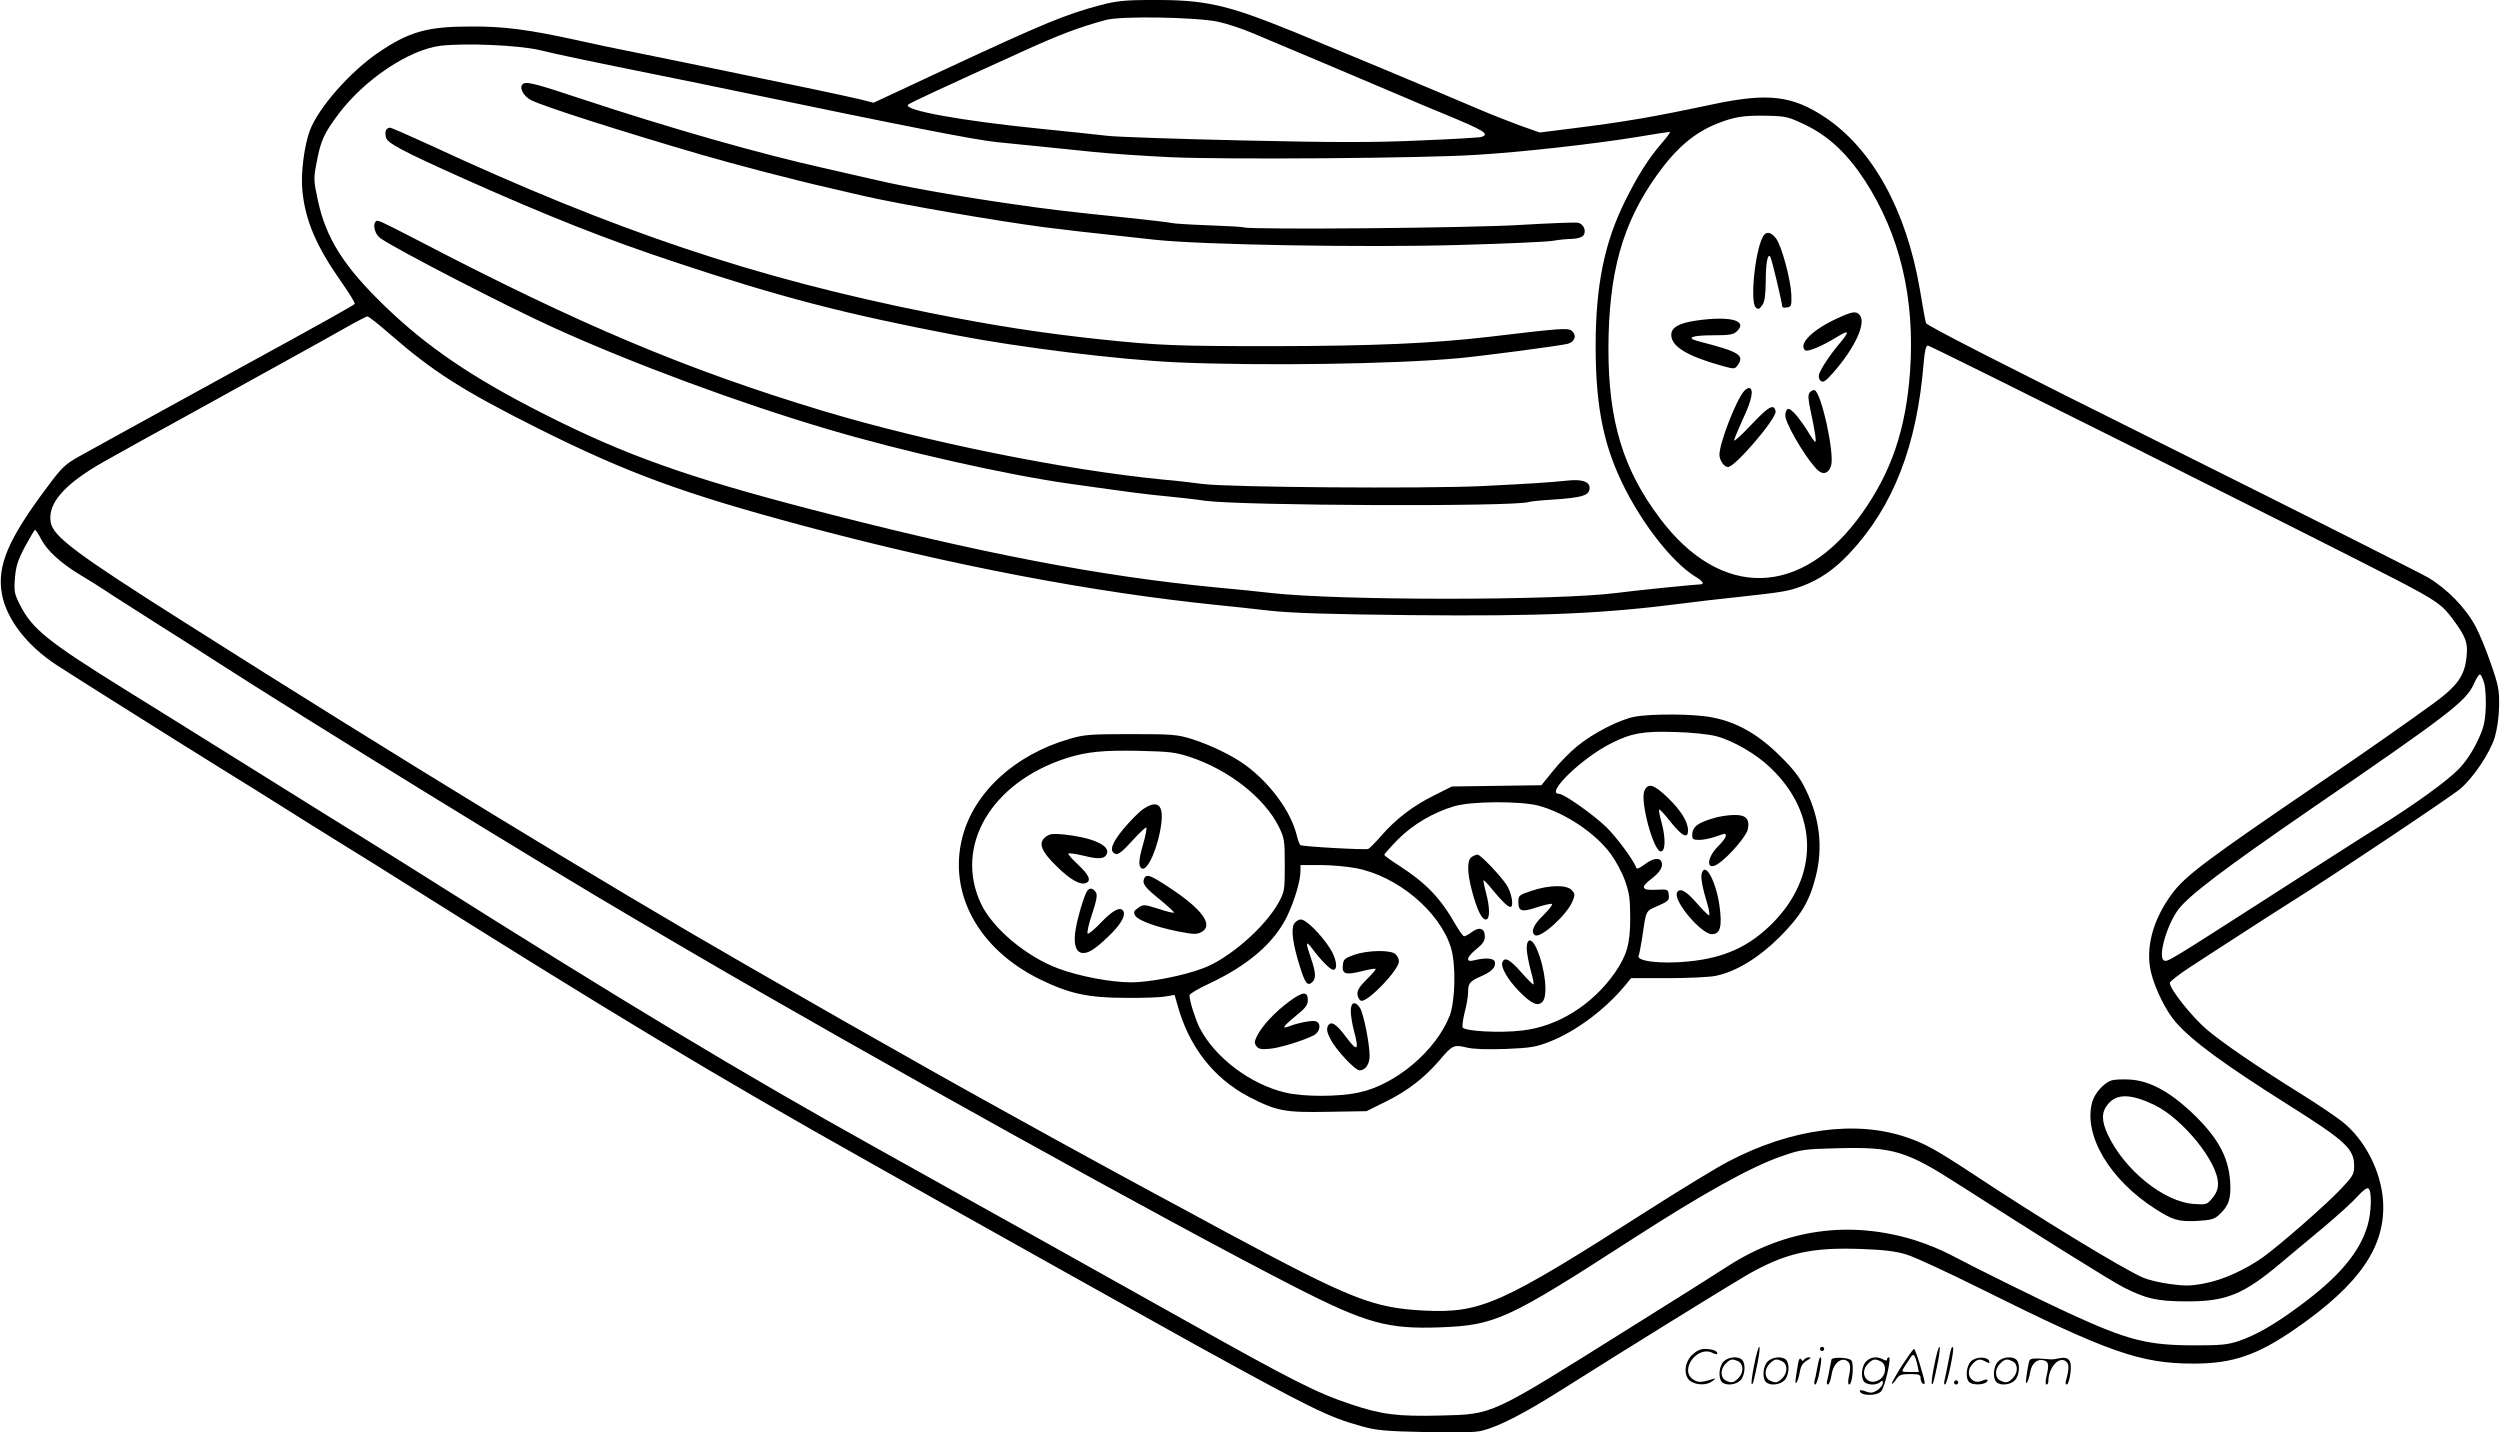 <svg version="1.0" xmlns="http://www.w3.org/2000/svg"
 width="1192" height="683" viewBox="0 0 1192.688 683.832"
 preserveAspectRatio="xMidYMid meet">
<g transform="translate(-0.553,683.953) scale(0.1,-0.1)"
fill="#000000" stroke="none">
<path d="M5255 6815 c-166 -44 -268 -86 -747 -309 l-336 -157 -59 15 c-32 8
-148 33 -258 56 -572 119 -692 143 -825 170 -80 16 -206 42 -280 59 -224 49
-343 65 -500 64 -208 0 -295 -24 -443 -125 -134 -91 -285 -263 -326 -371 -27
-73 -44 -205 -36 -286 14 -145 66 -267 190 -443 35 -50 62 -94 60 -99 -5 -7
-120 -72 -590 -329 -430 -236 -646 -355 -725 -399 -67 -37 -84 -54 -151 -144
-189 -252 -243 -379 -218 -514 22 -119 118 -244 259 -337 73 -48 526 -333 785
-494 94 -58 229 -142 300 -187 72 -46 198 -124 280 -175 83 -51 202 -125 265
-165 1027 -646 1520 -943 2240 -1347 74 -42 221 -124 325 -183 193 -109 1070
-599 1225 -685 575 -317 654 -356 815 -400 67 -19 115 -23 303 -27 154 -4 237
-2 270 7 79 20 199 81 382 197 310 196 789 492 878 544 188 108 310 135 552
126 109 -4 163 -11 215 -27 39 -12 198 -86 355 -164 609 -303 759 -356 1015
-356 186 0 304 41 486 167 306 212 430 393 417 608 -9 143 -87 295 -196 381
-31 24 -115 81 -187 126 -223 139 -379 246 -459 313 -72 62 -176 193 -176 222
0 7 46 43 103 80 56 36 138 89 182 118 111 72 238 154 313 201 174 109 753
496 790 529 64 56 139 169 163 244 12 42 20 97 21 151 1 76 -3 98 -40 203 -22
65 -55 144 -73 177 -47 88 -134 177 -225 232 -44 25 -600 305 -1236 622 -774
385 -1158 581 -1162 593 -3 10 -17 84 -30 165 -65 375 -225 665 -451 817 -156
104 -272 118 -530 64 -302 -64 -418 -84 -697 -119 l-136 -17 -99 35 c-54 20
-145 56 -203 81 -206 88 -692 291 -870 364 -326 132 -420 153 -681 153 -129
-1 -169 -5 -244 -25z m560 -79 c39 -8 113 -32 165 -54 99 -41 654 -276 750
-317 30 -13 100 -43 155 -65 205 -85 228 -99 190 -114 -8 -3 -140 -11 -293
-17 -217 -10 -400 -10 -847 0 -313 7 -604 17 -645 22 -41 5 -186 20 -323 34
-378 38 -658 89 -630 115 8 8 148 73 553 257 165 75 261 112 390 147 70 20
427 14 535 -8z m-3240 -135 c81 -20 247 -55 600 -126 66 -13 230 -47 365 -75
788 -164 1114 -228 1221 -239 51 -5 146 -15 209 -21 63 -6 178 -18 254 -26 77
-8 242 -19 367 -25 270 -12 1198 -5 1454 11 220 13 565 52 768 85 83 14 155
25 160 25 5 0 -14 -26 -41 -57 -62 -72 -111 -150 -172 -272 -99 -199 -141
-405 -141 -694 0 -260 31 -436 106 -608 91 -209 254 -424 376 -496 29 -17 38
-33 19 -33 -21 0 -319 -30 -400 -41 -289 -37 -1327 -37 -1653 0 -51 6 -166 18
-257 26 -559 54 -1123 162 -1929 371 -597 155 -896 261 -1286 459 -338 171
-555 319 -755 512 -196 189 -282 324 -321 507 -20 93 -21 102 -6 179 20 107
35 139 106 234 124 164 335 305 485 324 117 14 372 3 471 -20z m6048 -359
c109 -53 199 -138 281 -264 168 -259 240 -563 216 -911 -20 -278 -89 -481
-231 -680 -286 -401 -672 -410 -963 -22 -176 233 -246 465 -246 810 1 361 66
597 231 828 92 129 179 204 292 248 79 31 122 38 232 36 95 -2 104 -5 188 -45z
m-6757 -1000 c202 -176 346 -268 703 -447 428 -214 696 -312 1266 -465 710
-190 1381 -318 1980 -379 61 -6 173 -18 250 -27 102 -11 286 -17 670 -21 636
-6 920 7 1310 57 44 6 161 20 259 30 211 23 233 27 299 51 84 31 156 80 228
157 209 223 322 513 354 910 5 58 11 82 20 82 13 0 1920 -954 2240 -1120 186
-97 215 -117 265 -185 63 -85 73 -112 67 -176 -8 -93 -42 -142 -155 -225 -111
-81 -337 -240 -522 -365 -573 -390 -666 -460 -731 -548 -90 -122 -126 -257
-99 -372 18 -77 72 -187 119 -240 79 -90 232 -202 540 -396 271 -171 311 -208
311 -290 0 -38 -6 -49 -62 -108 -67 -72 -292 -269 -373 -327 -85 -60 -192
-109 -279 -125 -67 -13 -95 -13 -166 -3 -47 6 -104 20 -127 30 -97 42 -499
287 -817 498 -172 113 -226 143 -312 172 -241 83 -551 42 -849 -114 -55 -28
-230 -135 -390 -237 -699 -447 -793 -489 -1065 -476 -244 13 -346 53 -935 369
-71 39 -164 88 -205 111 -139 74 -534 289 -620 337 -47 26 -132 73 -190 105
-199 110 -285 158 -395 220 -328 185 -567 321 -625 355 -36 21 -155 89 -265
152 -663 380 -1679 1000 -2675 1632 -523 331 -633 413 -646 481 -17 91 65 184
256 292 69 39 262 146 430 238 328 181 645 356 750 416 36 20 70 37 75 38 6 1
56 -39 111 -87z m-1667 -978 c29 -54 91 -111 181 -166 36 -21 106 -65 155 -98
50 -32 155 -99 235 -150 80 -50 188 -119 240 -153 475 -306 1577 -984 2030
-1249 52 -31 160 -94 240 -141 870 -509 2312 -1309 2905 -1612 339 -173 441
-201 690 -192 265 10 321 35 920 422 340 219 566 345 715 396 89 31 105 33
262 37 268 7 329 -11 588 -178 354 -227 718 -455 779 -486 106 -54 161 -67
301 -67 189 -1 272 33 451 184 42 35 132 111 200 167 68 57 142 124 165 150
24 27 45 43 52 38 17 -10 15 -113 -4 -177 -37 -127 -136 -245 -322 -382 -122
-91 -212 -142 -295 -170 -51 -17 -88 -20 -202 -20 -231 0 -321 22 -610 155
-118 54 -442 214 -565 279 -41 22 -118 53 -170 69 -310 95 -615 52 -890 -125
-41 -27 -250 -159 -465 -293 -678 -425 -652 -413 -905 -420 -205 -5 -282 4
-430 54 -161 53 -284 116 -780 394 -368 206 -1010 565 -1495 835 -615 342
-1204 696 -2160 1300 -71 45 -195 122 -275 172 -80 49 -336 209 -570 355 -234
146 -492 307 -575 358 -368 229 -440 287 -499 404 -26 52 -28 63 -23 127 5 56
14 85 48 149 24 44 45 80 48 80 4 0 17 -21 30 -46z m11662 -686 c6 -24 9 -79
7 -123 -4 -67 -10 -93 -42 -159 -25 -51 -57 -98 -90 -131 -57 -57 -205 -164
-374 -270 -62 -38 -291 -185 -509 -325 -503 -323 -502 -322 -520 -316 -32 13
11 167 67 243 50 67 220 196 630 478 667 457 744 517 781 599 11 25 24 46 29
46 5 0 14 -19 21 -42z M2500 6440 c-23 -14 -2 -59 38 -79 60 -30 418 -145 812
-260 154 -45 457 -124 595 -155 66 -15 147 -34 180 -42 175 -40 626 -118 860
-149 111 -14 178 -22 530 -60 219 -24 995 -38 1450 -25 220 6 423 15 450 20
28 5 69 9 91 9 24 1 47 7 54 16 16 20 3 54 -24 61 -13 3 -135 -2 -272 -10
-232 -15 -1287 -24 -1325 -12 -8 3 -84 7 -169 10 -85 3 -164 8 -175 11 -11 3
-105 14 -210 25 -294 30 -367 39 -555 66 -238 34 -511 82 -645 114 -22 5 -132
30 -245 56 -318 71 -737 191 -1152 328 -222 74 -271 87 -288 76z M1845 6219
c-4 -5 -4 -21 -1 -35 7 -28 77 -65 371 -197 406 -181 677 -289 1019 -402 496
-165 805 -245 1328 -345 311 -60 777 -117 1053 -130 402 -18 1045 -9 1355 20
124 12 472 58 515 68 35 9 45 41 20 62 -18 15 -47 13 -400 -29 -268 -31 -546
-43 -1020 -44 -471 0 -549 3 -835 33 -278 30 -505 65 -810 126 -835 167 -1500
390 -2390 803 -96 44 -180 81 -187 81 -6 0 -15 -5 -18 -11z M1796 5783 c-17
-17 -4 -63 22 -81 81 -56 604 -326 832 -429 372 -169 882 -358 1302 -482 357
-106 853 -218 1158 -261 314 -44 359 -50 465 -60 61 -6 142 -15 180 -21 181
-24 1473 -29 1545 -6 8 3 57 8 107 11 151 10 183 20 183 57 0 28 -34 41 -98
35 -110 -11 -179 -15 -417 -27 -280 -13 -1207 -6 -1330 10 -44 6 -129 16 -190
21 -472 46 -1132 180 -1628 329 -648 196 -1155 409 -1932 814 -180 93 -191 98
-199 90z M8423 5718 c-40 -50 -70 -321 -39 -347 11 -10 17 -7 30 11 12 16 16
47 17 113 0 91 10 138 22 118 7 -10 57 -222 57 -238 0 -4 10 -5 23 -3 20 3 22
8 20 63 -3 71 -46 229 -72 265 -21 29 -44 36 -58 18z M8773 5320 c-118 -54
-186 -121 -155 -152 11 -11 81 18 160 67 51 31 53 22 9 -31 -45 -52 -93 -124
-101 -150 -4 -13 -1 -26 8 -33 11 -9 22 -2 56 36 105 118 162 240 130 278 -17
21 -35 18 -107 -15z M8098 5309 c-82 -12 -118 -33 -118 -68 0 -55 75 -101 239
-147 62 -17 64 -17 77 1 36 49 10 65 -185 115 -65 17 -34 29 72 29 71 0 93 3
108 17 59 53 -28 77 -193 53z M8328 4973 c-39 -44 -118 -249 -118 -304 0 -27
22 -59 41 -59 34 0 234 234 227 266 -7 38 -33 24 -114 -62 -46 -49 -84 -84
-84 -77 0 6 19 51 41 100 42 88 54 142 33 150 -6 2 -17 -4 -26 -14z M8641
4966 c-9 -11 -8 -30 4 -87 21 -97 29 -149 22 -149 -3 0 -21 26 -40 58 -20 31
-47 68 -62 82 -22 21 -28 22 -35 10 -5 -8 -7 -24 -4 -35 16 -60 114 -218 157
-253 25 -21 50 -10 60 25 17 59 -47 350 -79 360 -6 2 -16 -3 -23 -11z M7805
3418 c-70 -13 -198 -78 -272 -139 -34 -27 -87 -81 -117 -119 l-56 -69 -213 -3
-214 -3 -86 -43 c-99 -49 -182 -112 -253 -194 -27 -31 -54 -58 -60 -61 -12 -6
-312 11 -324 18 -4 2 -13 25 -19 51 -28 111 -126 244 -241 329 -63 47 -169 98
-260 127 -69 21 -92 23 -290 23 -194 0 -223 -2 -293 -23 -260 -75 -456 -255
-511 -469 -69 -267 76 -534 369 -678 141 -69 231 -89 410 -89 83 -1 169 2 192
7 l42 7 12 -42 c54 -202 173 -356 344 -445 132 -68 170 -75 378 -71 l182 3 95
47 c101 50 181 112 252 194 62 74 70 78 131 63 32 -8 97 -10 186 -7 120 5 145
9 211 35 125 49 267 155 362 271 l26 32 176 0 c96 0 199 5 228 11 97 20 204
85 304 184 102 102 144 171 174 291 35 138 19 278 -48 414 -27 57 -57 96 -122
160 -103 103 -207 163 -326 185 -84 17 -290 18 -369 3z m390 -93 c80 -21 192
-86 258 -150 231 -219 234 -519 8 -745 -109 -109 -227 -163 -396 -180 -134
-14 -258 1 -240 29 2 4 9 39 15 77 21 144 16 132 76 159 50 22 55 27 52 52 -3
27 -4 28 -60 25 -70 -4 -77 11 -23 52 41 31 57 58 49 80 -9 24 -41 19 -81 -11
-24 -18 -38 -24 -40 -16 -12 35 -93 145 -143 194 -61 59 -202 159 -226 159
-67 0 109 171 249 241 96 49 155 59 307 54 78 -2 160 -11 195 -20z m-2513 -99
c187 -62 357 -196 425 -334 26 -53 28 -65 28 -182 0 -120 -1 -127 -30 -180
-64 -116 -234 -265 -358 -312 -93 -36 -257 -68 -345 -68 -97 0 -249 29 -348
66 -153 57 -313 191 -369 309 -130 275 48 579 407 695 98 31 176 39 353 35
139 -3 170 -7 237 -29z m1662 -232 c126 -33 273 -130 347 -231 23 -31 54 -88
68 -127 21 -60 25 -88 25 -181 0 -121 -16 -176 -73 -259 -108 -154 -273 -257
-443 -276 -108 -13 -277 -3 -284 15 -3 7 2 40 10 73 9 33 16 75 16 93 0 45 8
54 60 77 52 22 73 44 68 69 -4 19 -44 22 -100 8 -42 -11 -36 15 12 54 30 24
40 39 40 60 0 39 -26 48 -62 21 -15 -11 -31 -20 -37 -20 -5 0 -22 24 -39 53
-74 130 -141 200 -274 286 -38 24 -68 46 -68 50 0 3 29 36 64 72 71 72 171
131 271 160 82 24 312 25 399 3z m-869 -299 c197 -37 400 -207 453 -379 25
-81 21 -256 -6 -326 -66 -167 -258 -329 -434 -366 -96 -21 -265 -21 -351 0
-166 39 -337 168 -409 310 -20 40 -48 128 -48 154 0 7 42 32 94 56 184 86 309
193 371 319 36 75 65 171 65 219 l0 28 94 0 c52 0 129 -7 171 -15z M7852 3065
c-22 -48 43 -290 78 -290 22 0 24 60 5 133 -10 35 -15 65 -13 67 2 3 27 -23
54 -58 55 -69 84 -84 84 -42 0 42 -34 96 -98 158 -66 63 -93 70 -110 32z
M8190 2936 c-83 -23 -110 -43 -110 -83 0 -19 5 -23 34 -23 18 0 53 7 76 15 51
18 50 18 50 3 0 -7 -16 -29 -36 -48 -60 -60 -57 -125 4 -81 50 35 130 129 137
160 11 50 -8 71 -63 70 -26 0 -67 -6 -92 -13z M8126 2672 c-7 -20 3 -72 28
-154 8 -27 10 -48 6 -48 -4 0 -31 27 -60 60 -50 58 -82 74 -93 47 -16 -41 117
-197 167 -197 40 0 50 37 36 137 -17 116 -67 209 -84 155z M5459 2977 c-18
-12 -59 -53 -91 -91 -60 -71 -73 -111 -41 -123 12 -5 34 12 79 62 35 38 65 67
68 64 3 -3 -3 -37 -14 -75 -23 -79 -25 -110 -8 -120 28 -17 81 106 94 218 10
88 -20 110 -87 65z M4992 2843 c-35 -28 -20 -67 53 -138 63 -63 113 -92 140
-81 28 10 16 39 -37 88 -28 26 -49 50 -46 53 3 3 37 -2 75 -11 73 -18 99 -15
109 11 15 39 -72 77 -206 91 -55 5 -69 3 -88 -13z M5463 2644 c-9 -24 5 -42
81 -103 36 -30 64 -56 62 -58 -2 -3 -36 5 -74 18 -67 21 -72 22 -96 5 -21 -14
-24 -20 -16 -36 13 -24 97 -55 206 -77 78 -15 89 -15 113 -2 56 33 2 108 -153
210 -93 62 -113 69 -123 43z M5193 2588 c-16 -20 -52 -144 -59 -203 -7 -61 7
-95 39 -95 28 0 58 20 120 79 54 51 81 95 73 117 -11 29 -47 13 -106 -48 -32
-34 -62 -59 -66 -55 -4 4 5 46 21 93 21 62 26 90 19 102 -14 22 -29 25 -41 10z
M7028 2749 c-24 -14 -23 -75 2 -168 25 -90 46 -131 65 -131 20 0 20 57 0 130
-8 30 -13 56 -11 57 2 2 20 -17 41 -43 44 -54 75 -84 87 -84 18 0 6 68 -18
105 -33 49 -125 145 -139 145 -5 0 -18 -5 -27 -11z M7313 2587 c-60 -20 -63
-22 -63 -54 0 -45 17 -49 91 -24 34 11 65 18 70 15 4 -2 -14 -26 -41 -53 -48
-45 -63 -82 -40 -96 27 -16 153 98 179 163 12 29 12 35 -4 52 -24 27 -108 25
-192 -3z M7290 2312 c0 -20 9 -67 19 -105 11 -37 16 -67 13 -67 -4 0 -31 27
-60 60 -53 60 -78 73 -88 46 -9 -24 25 -83 81 -140 58 -59 88 -72 110 -49 27
27 14 157 -26 250 -23 55 -49 58 -49 5z M6179 2429 c-15 -28 -5 -98 27 -200
26 -84 37 -98 59 -79 20 17 19 46 -5 115 -26 74 -25 87 3 50 41 -56 89 -105
103 -105 24 0 16 53 -15 102 -43 67 -114 138 -139 138 -12 0 -26 -10 -33 -21z
M6465 2281 c-44 -16 -50 -21 -53 -49 -4 -43 13 -48 90 -29 35 9 64 14 67 11 2
-2 -17 -25 -43 -50 -36 -36 -46 -53 -44 -73 2 -14 10 -27 18 -29 33 -6 180
148 180 188 0 10 -7 26 -16 34 -21 22 -134 20 -199 -3z M6154 2057 c-66 -49
-128 -115 -152 -164 -13 -27 -13 -34 -1 -49 10 -13 24 -15 64 -11 50 5 156 38
208 64 30 15 38 57 11 67 -16 6 -82 -6 -129 -24 -38 -15 -28 0 35 52 44 35 55
50 55 73 0 44 -24 42 -91 -8z M6450 2013 c0 -21 7 -63 15 -93 26 -97 17 -104
-38 -30 -46 62 -72 78 -86 52 -7 -14 -5 -30 11 -61 25 -51 118 -151 140 -151
28 0 48 29 48 70 0 56 -29 202 -46 228 -23 35 -44 28 -44 -15z M10082 1682
c-37 -12 -81 -61 -93 -105 -42 -158 85 -371 304 -510 82 -52 108 -60 196 -56
68 4 83 8 106 29 47 44 58 76 53 159 -8 121 -62 216 -189 335 -106 98 -199
147 -291 152 -34 2 -73 0 -86 -4z m204 -117 c136 -66 304 -273 304 -376 0 -26
-8 -47 -27 -69 -25 -31 -29 -32 -88 -28 -142 9 -332 162 -411 331 -31 67 -31
107 1 146 43 51 109 49 221 -4z M8376 324 c-10 -47 -15 -88 -12 -91 5 -6 9 7
30 110 7 37 10 67 6 67 -4 0 -15 -39 -24 -86z M8690 400 c0 -5 5 -10 10 -10 6
0 10 5 10 10 0 6 -4 10 -10 10 -5 0 -10 -4 -10 -10z M9236 324 c-10 -47 -15
-88 -12 -91 5 -6 9 7 30 110 7 37 10 67 6 67 -4 0 -15 -39 -24 -86z M9316 399
c-3 -8 -10 -41 -16 -74 -6 -33 -14 -68 -16 -77 -3 -10 -1 -18 3 -18 10 0 46
171 38 178 -2 3 -7 -1 -9 -9z M8079 371 c-38 -38 -41 -101 -7 -125 29 -20 79
-20 104 0 18 14 18 15 1 10 -53 -17 -69 -17 -92 -2 -69 45 21 166 94 126 12
-6 21 -7 21 -1 0 12 -25 21 -62 21 -19 0 -39 -10 -59 -29z M9080 319 c-28 -45
-49 -83 -47 -85 2 -3 12 7 21 21 14 21 24 25 66 25 43 0 50 -3 50 -19 0 -11 5
-23 10 -26 6 -3 10 -3 10 1 0 20 -44 164 -51 164 -4 0 -30 -37 -59 -81z m75 4
l7 -33 -42 0 c-42 0 -42 0 -28 23 8 12 21 32 29 44 15 25 22 18 34 -34z M8230
340 c-22 -22 -27 -79 -8 -98 19 -19 66 -14 88 8 22 22 27 79 8 98 -19 19 -66
14 -88 -8z m71 0 c25 -14 25 -54 -1 -80 -23 -23 -33 -24 -61 -10 -25 14 -25
54 1 80 23 23 33 24 61 10z M8440 340 c-22 -22 -27 -79 -8 -98 19 -19 66 -14
88 8 22 22 27 79 8 98 -19 19 -66 14 -88 -8z m71 0 c25 -14 25 -54 -1 -80 -23
-23 -33 -24 -61 -10 -25 14 -25 54 1 80 23 23 33 24 61 10z M8586 334 c-3 -16
-8 -47 -11 -69 -8 -51 10 -26 19 27 5 27 15 42 34 53 18 10 22 14 10 15 -9 0
-20 -5 -24 -11 -5 -8 -9 -8 -14 1 -5 8 -10 3 -14 -16z M8687 353 c-2 -4 -7
-26 -11 -48 -4 -22 -9 -48 -12 -57 -3 -10 -1 -18 4 -18 4 0 14 28 20 62 11 58
10 81 -1 61z M8745 350 c-1 -3 -5 -23 -9 -45 -4 -22 -9 -48 -12 -57 -3 -10 -1
-18 4 -18 5 0 13 20 17 45 7 53 44 87 74 68 17 -11 19 -28 8 -80 -4 -18 -3
-33 2 -33 16 0 24 99 11 115 -12 14 -87 18 -95 5z M8910 340 c-22 -22 -27 -79
-8 -98 7 -7 24 -12 38 -12 14 0 31 5 38 12 9 9 12 8 12 -5 0 -9 -12 -24 -26
-34 -21 -13 -32 -15 -55 -6 -16 6 -29 8 -29 3 0 -24 81 -27 102 -2 18 19 50
162 37 162 -5 0 -9 -5 -9 -10 0 -7 -6 -7 -19 0 -30 16 -59 12 -81 -10z m71 0
c29 -16 25 -65 -6 -86 -56 -37 -103 28 -55 76 23 23 33 24 61 10z M9411 341
c-23 -23 -28 -80 -9 -99 19 -19 88 -13 88 9 0 5 -11 4 -24 -2 -54 -25 -89 38
-46 81 23 23 33 24 62 9 16 -9 19 -8 16 3 -8 22 -64 22 -87 -1z M9540 340
c-22 -22 -27 -79 -8 -98 19 -19 66 -14 88 8 22 22 27 79 8 98 -19 19 -66 14
-88 -8z m71 0 c25 -14 25 -54 -1 -80 -23 -23 -33 -24 -61 -10 -25 14 -25 54 1
80 23 23 33 24 61 10z M9686 331 c-3 -14 -8 -44 -11 -66 -8 -51 10 -26 19 27
8 41 35 63 66 53 22 -7 24 -21 11 -77 -5 -22 -5 -38 0 -38 5 0 9 6 9 13 0 68
51 125 85 97 15 -13 15 -35 -1 -92 -3 -10 -1 -18 4 -18 6 0 13 23 17 50 9 63
-5 84 -49 76 -17 -4 -35 -6 -41 -6 -101 8 -104 7 -109 -19z M9330 240 c0 -5 5
-10 10 -10 6 0 10 5 10 10 0 6 -4 10 -10 10 -5 0 -10 -4 -10 -10z"/>
</g>
</svg>
